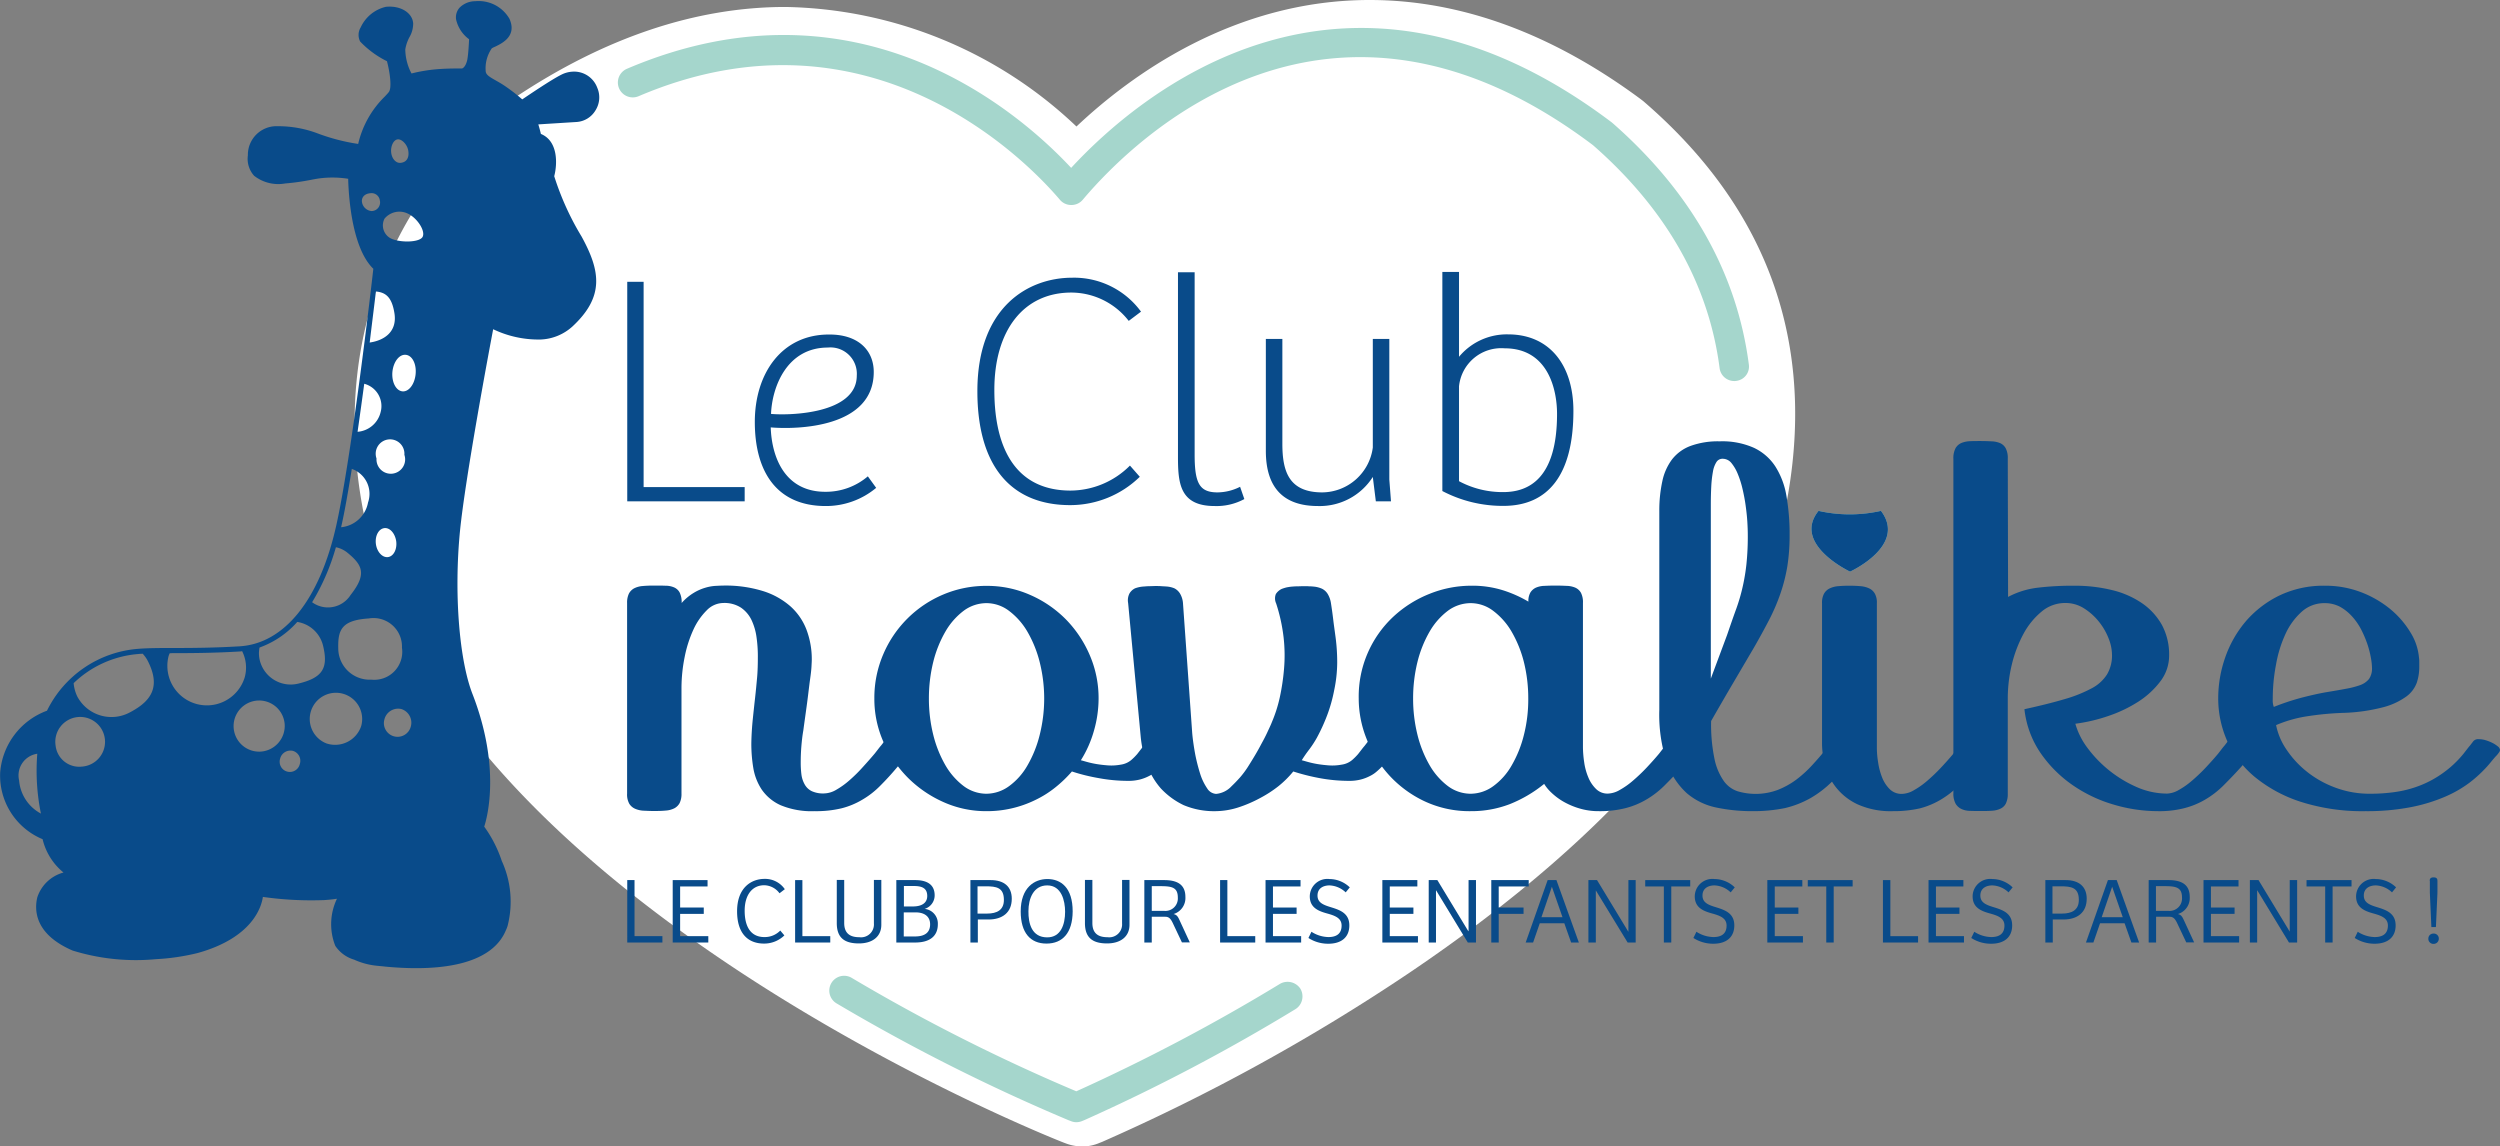 <svg xmlns="http://www.w3.org/2000/svg" xmlns:xlink="http://www.w3.org/1999/xlink" width="165.01" height="75.67" viewBox="0 0 165.01 75.67">
  <rect x="0" y="0" width="165.01" height="75.67" fill="#808080" stroke="none"/>
  <defs>
    <clipPath id="clip-Web_1920_1">
      <rect width="165.01" height="75.67"/>
    </clipPath>
  </defs>
  <g id="Web_1920_1" data-name="Web 1920 – 1" clip-path="url(#clip-Web_1920_1)">
    <g id="logo" transform="translate(-429.719 -349.02)">
      <g id="Group_1" data-name="Group 1">
        <path id="Path_1" data-name="Path 1" d="M501.15,424.69a3.083,3.083,0,0,1-1.08-.2l-.16-.06c-.39-.15-39.86-15.68-45.82-39.86-2.78-11.3.49-21.53,9.21-28.8l.06-.05a2.375,2.375,0,0,1,.3-.23c5.95-3.98,11.97-6.01,17.9-6.01a28.573,28.573,0,0,1,19.21,7.89c3.58-3.38,10.38-8.35,19.35-8.35,6.01,0,12.03,2.2,17.9,6.55.06.05.12.09.18.14l.08.07c8.57,7.42,11.62,16.82,9.04,27.94-2.35,10.17-10.64,20.1-24.61,29.53a130.486,130.486,0,0,1-20.25,11.14l-.18.07a2.822,2.822,0,0,1-1.13.23" fill="#fff"/>
        <path id="Path_2" data-name="Path 2" d="M501.15,421.72l-.16-.06c-.38-.15-38.42-15.13-44.01-37.8-2.13-8.63-.69-18.39,8.26-25.82l.08-.07c19.58-13.13,33.17,1.01,35.47,3.68,2.3-2.67,16.33-17.86,35.47-3.68l.08.07c8.88,7.68,10.05,16.56,8.09,25.03-5.25,22.66-42.73,38.44-43.11,38.59Z" fill="#fff"/>
        <path id="Path_3" data-name="Path 3" d="M545.15,373.08c-.78-6-3.78-11.34-8.93-15.88l-.13-.11c-17.78-13.42-31.36-1.66-35.67,3.01-3.46-3.71-14.15-13.01-29.32-6.54a.983.983,0,0,0,.77,1.81c15.4-6.57,25.87,4.55,27.81,6.84a.966.966,0,0,0,.75.34h0a.966.966,0,0,0,.75-.34c3.51-4.16,16.32-16.7,33.68-3.61l.08.07c4.78,4.21,7.57,9.14,8.28,14.65a.973.973,0,0,0,.97.85.615.615,0,0,0,.13-.01.951.951,0,0,0,.83-1.08" fill="#a5d6cc"/>
        <path id="Path_4" data-name="Path 4" d="M514.2,413.96a124.324,124.324,0,0,1-13.44,7.09,122.172,122.172,0,0,1-14.83-7.49.979.979,0,1,0-.99,1.69,125.711,125.711,0,0,0,15.31,7.71l.16.06a.889.889,0,0,0,.36.07,1,1,0,0,0,.38-.08l.17-.07a124.508,124.508,0,0,0,13.9-7.31.981.981,0,0,0,.44-.61,1,1,0,0,0-.11-.74,1.011,1.011,0,0,0-1.35-.32" fill="#a5d6cc"/>
      </g>
      <path id="Path_5" data-name="Path 5" d="M471.12,367.62h1.08v13.55h6.67v.94h-7.75Z" fill="#094b8a"/>
      <g id="Group_2" data-name="Group 2">
        <path id="Path_6" data-name="Path 6" d="M484.36,371.96c-2.7,0-3.68,2.59-3.75,4.38,1.18.11,5.66.02,5.66-2.53a1.739,1.739,0,0,0-1.91-1.85m3.03,1.61c0,3.68-5.01,3.81-6.8,3.66.07,2.05.98,4.25,3.6,4.25a4.26,4.26,0,0,0,2.81-1.02l.55.76a5.164,5.164,0,0,1-3.33,1.2c-3.27,0-4.68-2.31-4.68-5.55,0-3.22,1.79-5.77,4.88-5.77,1.95-.02,2.97,1.05,2.97,2.47" fill="#094b8a"/>
        <path id="Path_7" data-name="Path 7" d="M504.3,379.75l.65.74a6.585,6.585,0,0,1-4.6,1.87c-3.75,0-6.12-2.4-6.12-7.52,0-5.6,3.4-7.49,6.25-7.49a5.475,5.475,0,0,1,4.55,2.24l-.81.61a4.819,4.819,0,0,0-3.79-1.87c-3.14,0-5.08,2.48-5.08,6.43,0,4.14,1.61,6.64,5.03,6.64a5.57,5.57,0,0,0,3.92-1.65" fill="#094b8a"/>
        <path id="Path_8" data-name="Path 8" d="M508.57,366.99v12.05c0,1.9.33,2.48,1.52,2.48a3.367,3.367,0,0,0,1.48-.37l.28.81a3.852,3.852,0,0,1-1.96.46c-2.31,0-2.42-1.52-2.42-3.27V366.99Z" fill="#094b8a"/>
        <path id="Path_9" data-name="Path 9" d="M521.42,371.39v9.28l.11,1.44h-1l-.2-1.61a4.151,4.151,0,0,1-3.62,1.92c-2.27,0-3.44-1.2-3.44-3.64v-7.39h1.09v6.91c0,1.81.41,3.22,2.64,3.22a3.4,3.4,0,0,0,3.33-2.96v-7.17Z" fill="#094b8a"/>
        <path id="Path_10" data-name="Path 10" d="M526.02,380.78a6.068,6.068,0,0,0,2.92.72c1.68,0,3.55-.89,3.55-5.16,0-1.61-.59-4.33-3.46-4.33a2.8,2.8,0,0,0-3.01,2.51v6.26Zm-1.09-13.81h1.09v5.6a4.1,4.1,0,0,1,3.24-1.48c2.72,0,4.31,2.01,4.31,5.05,0,4.27-1.7,6.27-4.62,6.27a8.563,8.563,0,0,1-4.03-.98V366.97Z" fill="#094b8a"/>
        <path id="Path_11" data-name="Path 11" d="M488.96,399.63c-.39.47-.77.88-1.14,1.25a5.624,5.624,0,0,1-1.18.92,5.075,5.075,0,0,1-1.37.57,7.138,7.138,0,0,1-1.78.19,5.329,5.329,0,0,1-2.24-.39,3.011,3.011,0,0,1-1.25-1.03,3.662,3.662,0,0,1-.56-1.43,9.659,9.659,0,0,1-.13-1.62c.01-.61.05-1.16.1-1.64s.1-.95.15-1.39.09-.88.13-1.31.05-.91.05-1.43a8.9,8.9,0,0,0-.09-1.26,3.853,3.853,0,0,0-.33-1.12,2.081,2.081,0,0,0-.69-.81,2,2,0,0,0-1.17-.31,1.548,1.548,0,0,0-1.09.48,4.312,4.312,0,0,0-.88,1.27,8.012,8.012,0,0,0-.58,1.81,10.413,10.413,0,0,0-.21,2.11v6.91a1.368,1.368,0,0,1-.12.62.844.844,0,0,1-.35.35,1.48,1.48,0,0,1-.56.15c-.22.02-.48.03-.77.03-.23,0-.45-.01-.67-.02a1.6,1.6,0,0,1-.57-.12.863.863,0,0,1-.4-.33,1.246,1.246,0,0,1-.15-.68V388.82a1.368,1.368,0,0,1,.12-.62.844.844,0,0,1,.35-.35,1.48,1.48,0,0,1,.56-.15q.33-.03.75-.03c.27,0,.52,0,.75.01a1.413,1.413,0,0,1,.57.11.762.762,0,0,1,.37.34,1.435,1.435,0,0,1,.13.69,3.432,3.432,0,0,1,.8-.67,3.187,3.187,0,0,1,.77-.34,2.955,2.955,0,0,1,.68-.12c.21-.01.38-.02.51-.02a8.329,8.329,0,0,1,2.6.36,5.006,5.006,0,0,1,1.81,1,3.968,3.968,0,0,1,1.07,1.55,5.544,5.544,0,0,1,.35,1.99c0,.1-.01.25-.02.45s-.04.47-.09.82-.1.8-.17,1.35-.17,1.23-.28,2.05c-.06.34-.1.7-.13,1.07s-.04.73-.04,1.08a6.264,6.264,0,0,0,.05.78,1.8,1.8,0,0,0,.22.64,1.063,1.063,0,0,0,.46.43,1.782,1.782,0,0,0,.8.15,1.647,1.647,0,0,0,.83-.25,5.283,5.283,0,0,0,.87-.63,9.809,9.809,0,0,0,.86-.85c.28-.31.55-.61.8-.91l.21-.27c.07-.09.13-.17.21-.26l.24-.31a.409.409,0,0,1,.35-.12,1.56,1.56,0,0,1,.46.07,3.014,3.014,0,0,1,.45.18,1.928,1.928,0,0,1,.35.23.343.343,0,0,1,.14.23.509.509,0,0,1-.02.09,1.647,1.647,0,0,1-.26.33c-.1.11-.2.23-.29.34-.14.14-.24.26-.34.37" fill="#094b8a"/>
        <path id="Path_12" data-name="Path 12" d="M491.03,395.12a9.883,9.883,0,0,0,.29,2.41,7.736,7.736,0,0,0,.8,2,4.61,4.61,0,0,0,1.2,1.37,2.521,2.521,0,0,0,1.51.51,2.564,2.564,0,0,0,1.49-.5,4.346,4.346,0,0,0,1.21-1.36,7.673,7.673,0,0,0,.81-2.01,9.871,9.871,0,0,0,0-4.83,7.742,7.742,0,0,0-.81-2,4.637,4.637,0,0,0-1.21-1.37,2.464,2.464,0,0,0-1.49-.51,2.526,2.526,0,0,0-1.5.5,4.568,4.568,0,0,0-1.2,1.36,7.673,7.673,0,0,0-.81,2.01,10.027,10.027,0,0,0-.29,2.42m9.44,4.82a8.206,8.206,0,0,1-1.08,1.04,6.766,6.766,0,0,1-1.31.83,7.251,7.251,0,0,1-3.25.75,6.86,6.86,0,0,1-2.84-.6,7.8,7.8,0,0,1-2.35-1.61,7.9,7.9,0,0,1-1.61-2.36,6.965,6.965,0,0,1-.6-2.87,7.291,7.291,0,0,1,.59-2.92,7.436,7.436,0,0,1,3.96-3.94,7.252,7.252,0,0,1,2.85-.57,7.024,7.024,0,0,1,2.89.6,7.56,7.56,0,0,1,2.35,1.61,7.684,7.684,0,0,1,1.58,2.37,7.161,7.161,0,0,1,.58,2.88,7.745,7.745,0,0,1-.3,2.08,7.432,7.432,0,0,1-.87,1.97c.09.02.22.06.4.11a6.079,6.079,0,0,0,.63.14c.24.04.5.07.77.09a3.34,3.34,0,0,0,.83-.05,1.372,1.372,0,0,0,.69-.3,3.743,3.743,0,0,0,.4-.4l.21-.27c.07-.09.13-.17.21-.26l.24-.31a.409.409,0,0,1,.35-.12,1.56,1.56,0,0,1,.46.07,3.014,3.014,0,0,1,.45.18,1.928,1.928,0,0,1,.35.23.343.343,0,0,1,.14.23.509.509,0,0,1-.02.09,1.647,1.647,0,0,1-.26.33c-.1.11-.2.23-.29.34s-.19.23-.29.34c-.09.09-.19.19-.32.3a1.957,1.957,0,0,1-.45.3,2.783,2.783,0,0,1-.6.23,2.965,2.965,0,0,1-.75.09,10.7,10.7,0,0,1-2.02-.19,12.261,12.261,0,0,1-1.72-.43" fill="#094b8a"/>
        <path id="Path_13" data-name="Path 13" d="M515.08,399.94a6.543,6.543,0,0,1-.99.98,7.848,7.848,0,0,1-1.19.77,8.543,8.543,0,0,1-1.5.64,5.054,5.054,0,0,1-1.42.23,5.175,5.175,0,0,1-2.14-.4,5.02,5.02,0,0,1-1.5-1.1,4.891,4.891,0,0,1-.92-1.57,9.456,9.456,0,0,1-.26-.91,7.087,7.087,0,0,1-.15-.94l-.83-8.82a.981.981,0,0,1,.09-.63.869.869,0,0,1,.37-.34,2.04,2.04,0,0,1,.61-.12c.12-.01.24-.02.36-.02s.25-.01.38-.01.25,0,.37.01.22.01.33.02a1.666,1.666,0,0,1,.54.12.936.936,0,0,1,.37.34,1.462,1.462,0,0,1,.2.63l.61,8.59c.04.45.11.92.2,1.41a12.155,12.155,0,0,0,.33,1.29,3.656,3.656,0,0,0,.46.95.742.742,0,0,0,.59.36,1.589,1.589,0,0,0,1.02-.51c.19-.18.37-.37.55-.57a6.023,6.023,0,0,0,.51-.68c.33-.52.64-1.03.91-1.55.15-.27.28-.52.39-.76s.22-.46.3-.67a9.138,9.138,0,0,0,.52-1.63,14.608,14.608,0,0,0,.28-1.88,10.459,10.459,0,0,0-.03-2.09,11.365,11.365,0,0,0-.49-2.23.79.79,0,0,1-.02-.62.93.93,0,0,1,.39-.34,2.99,2.99,0,0,1,.32-.1c.11-.02.22-.04.34-.05s.26-.02.39-.02.26-.01.39-.01.25,0,.37.01a3.259,3.259,0,0,1,.33.02,1.733,1.733,0,0,1,.52.14.936.936,0,0,1,.37.34,1.642,1.642,0,0,1,.22.63c.06.38.11.75.15,1.09s.09.67.13.98a12.709,12.709,0,0,1,.13,1.83,9.064,9.064,0,0,1-.2,1.83,9.962,9.962,0,0,1-.46,1.64,12.294,12.294,0,0,1-.68,1.49,6.837,6.837,0,0,1-.5.77,8.252,8.252,0,0,0-.5.72c.09.02.22.06.4.11a6.079,6.079,0,0,0,.63.14c.24.04.5.07.77.09a3.313,3.313,0,0,0,.83-.05,1.372,1.372,0,0,0,.69-.3,3.749,3.749,0,0,0,.4-.4l.21-.27c.07-.09.13-.17.21-.26l.24-.31a.408.408,0,0,1,.35-.12,1.56,1.56,0,0,1,.46.07,3.016,3.016,0,0,1,.45.18,1.927,1.927,0,0,1,.35.23.343.343,0,0,1,.14.23.507.507,0,0,1-.02.09,2.216,2.216,0,0,1-.26.33c-.1.11-.2.23-.29.34s-.19.23-.29.34c-.09.09-.19.19-.32.3a1.957,1.957,0,0,1-.45.3,2.783,2.783,0,0,1-.6.23,2.965,2.965,0,0,1-.75.09,10.7,10.7,0,0,1-2.02-.19,13.738,13.738,0,0,1-1.69-.43" fill="#094b8a"/>
        <path id="Path_14" data-name="Path 14" d="M522.99,395.12a9.883,9.883,0,0,0,.29,2.41,7.737,7.737,0,0,0,.8,2,4.611,4.611,0,0,0,1.2,1.37,2.521,2.521,0,0,0,1.51.51,2.564,2.564,0,0,0,1.49-.5,4.346,4.346,0,0,0,1.21-1.36,7.672,7.672,0,0,0,.81-2.01,9.5,9.5,0,0,0,.29-2.42,9.883,9.883,0,0,0-.29-2.41,7.741,7.741,0,0,0-.81-2,4.637,4.637,0,0,0-1.21-1.37,2.465,2.465,0,0,0-1.49-.51,2.526,2.526,0,0,0-1.5.5,4.567,4.567,0,0,0-1.2,1.36,7.672,7.672,0,0,0-.81,2.01,10.03,10.03,0,0,0-.29,2.42m12.25,7.44a4.332,4.332,0,0,1-1.27-.18,4.9,4.9,0,0,1-1.06-.45,4.167,4.167,0,0,1-.79-.59,2.8,2.8,0,0,1-.48-.58,8.667,8.667,0,0,1-2.28,1.34,7.063,7.063,0,0,1-2.56.46,6.983,6.983,0,0,1-3.07-.66,7.474,7.474,0,0,1-2.33-1.72,7.781,7.781,0,0,1-1.48-2.39,7.165,7.165,0,0,1-.52-2.67,7.21,7.21,0,0,1,2.31-5.42,7.646,7.646,0,0,1,2.38-1.49,7.354,7.354,0,0,1,2.72-.53,6.741,6.741,0,0,1,2.14.31,8.124,8.124,0,0,1,1.65.74,1.114,1.114,0,0,1,.13-.6.857.857,0,0,1,.36-.32,1.487,1.487,0,0,1,.55-.12c.22-.01.46-.02.74-.02s.52.01.75.02a1.553,1.553,0,0,1,.57.12.812.812,0,0,1,.37.34,1.374,1.374,0,0,1,.13.67v9.52a7.041,7.041,0,0,0,.08.98,3.977,3.977,0,0,0,.27,1,2.251,2.251,0,0,0,.51.77,1.062,1.062,0,0,0,.79.31,1.652,1.652,0,0,0,.78-.24,5.229,5.229,0,0,0,.89-.63,11.74,11.74,0,0,0,.89-.85c.29-.31.56-.61.81-.91l.21-.27c.07-.09.13-.17.21-.26l.24-.31a.408.408,0,0,1,.35-.12,1.513,1.513,0,0,1,.46.07,3.016,3.016,0,0,1,.45.18,1.927,1.927,0,0,1,.35.23.343.343,0,0,1,.14.23.507.507,0,0,1-.02.09,2.216,2.216,0,0,1-.26.33c-.1.11-.2.23-.29.34s-.19.23-.29.34c-.42.47-.82.88-1.19,1.25a6.031,6.031,0,0,1-1.19.92,5.279,5.279,0,0,1-1.38.57,6.842,6.842,0,0,1-1.77.2" fill="#094b8a"/>
        <path id="Path_15" data-name="Path 15" d="M545.08,384.32c0-.24-.01-.52-.03-.86s-.06-.69-.11-1.06-.12-.74-.21-1.12a6.187,6.187,0,0,0-.32-1,2.774,2.774,0,0,0-.42-.71.739.739,0,0,0-.57-.27.468.468,0,0,0-.41.22,1.7,1.7,0,0,0-.23.63,7.48,7.48,0,0,0-.11.97c-.02.38-.03.79-.03,1.25v11.44l1.07-2.87c.23-.67.43-1.25.61-1.74a12.18,12.18,0,0,0,.42-1.44,13.03,13.03,0,0,0,.25-1.5,17.688,17.688,0,0,0,.09-1.94m.31,18.24a11.46,11.46,0,0,1-2.39-.24,4.35,4.35,0,0,1-1.95-.95,4.911,4.911,0,0,1-1.32-2.03,10.1,10.1,0,0,1-.49-3.47V382.76a9.078,9.078,0,0,1,.2-1.98,3.65,3.65,0,0,1,.65-1.45,2.773,2.773,0,0,1,1.22-.88,5.3,5.3,0,0,1,1.92-.3,5.117,5.117,0,0,1,2.26.43,3.435,3.435,0,0,1,1.41,1.23,5.2,5.2,0,0,1,.73,1.94,14.52,14.52,0,0,1,.21,2.59,13.015,13.015,0,0,1-.15,2.06,11.161,11.161,0,0,1-.46,1.81,13.048,13.048,0,0,1-.75,1.74q-.45.87-1.02,1.86c-.39.66-.81,1.38-1.27,2.16s-.97,1.66-1.53,2.64a11.169,11.169,0,0,0,.22,2.49,3.909,3.909,0,0,0,.61,1.46,1.816,1.816,0,0,0,.93.69,4.175,4.175,0,0,0,2.63-.09,5.279,5.279,0,0,0,1.23-.68,7.777,7.777,0,0,0,1.09-1c.35-.38.7-.79,1.05-1.22l.24-.31a.408.408,0,0,1,.35-.12,1.513,1.513,0,0,1,.46.07,3.016,3.016,0,0,1,.45.18,1.927,1.927,0,0,1,.35.23.343.343,0,0,1,.14.23.507.507,0,0,1-.02.09,2.216,2.216,0,0,1-.26.33c-.52.63-1.01,1.17-1.47,1.63a6.932,6.932,0,0,1-1.46,1.12,6.44,6.44,0,0,1-1.68.65,10.488,10.488,0,0,1-2.13.2" fill="#094b8a"/>
        <path id="Path_16" data-name="Path 16" d="M554.65,402.56a5.3,5.3,0,0,1-2.3-.44,3.91,3.91,0,0,1-2.16-2.55,5.592,5.592,0,0,1-.21-1.46v-9.28a1.241,1.241,0,0,1,.13-.62.834.834,0,0,1,.37-.35,1.589,1.589,0,0,1,.57-.15c.22-.02.46-.03.74-.03.26,0,.51.01.73.03a1.646,1.646,0,0,1,.58.15.834.834,0,0,1,.37.35,1.216,1.216,0,0,1,.13.62v9.52a5.834,5.834,0,0,0,.08.97,4.443,4.443,0,0,0,.26,1,2.228,2.228,0,0,0,.5.78,1.107,1.107,0,0,0,.82.32,1.652,1.652,0,0,0,.78-.24,5.229,5.229,0,0,0,.89-.63,11.74,11.74,0,0,0,.89-.85c.29-.31.56-.61.81-.91l.21-.27c.07-.09.13-.17.21-.26l.24-.31a.408.408,0,0,1,.35-.12,1.513,1.513,0,0,1,.46.07,3.016,3.016,0,0,1,.45.18,1.927,1.927,0,0,1,.35.23.343.343,0,0,1,.14.23.507.507,0,0,1-.02.09,2.216,2.216,0,0,1-.26.33c-.1.11-.2.23-.29.34s-.19.23-.29.34c-.42.47-.82.88-1.19,1.25a6.031,6.031,0,0,1-1.19.92,5.279,5.279,0,0,1-1.38.57,7.845,7.845,0,0,1-1.77.18" fill="#094b8a"/>
        <path id="Path_17" data-name="Path 17" d="M572.14,402.56a10.3,10.3,0,0,1-2.9-.43,9.331,9.331,0,0,1-2.72-1.29,8.3,8.3,0,0,1-2.11-2.11,6.312,6.312,0,0,1-1.07-2.9c1.05-.23,1.93-.45,2.67-.67a8.95,8.95,0,0,0,1.79-.72,2.646,2.646,0,0,0,1-.92,2.467,2.467,0,0,0,.32-1.29,3.008,3.008,0,0,0-.24-1.11,4.179,4.179,0,0,0-.66-1.11,3.931,3.931,0,0,0-.97-.85,2.26,2.26,0,0,0-1.21-.34,2.41,2.41,0,0,0-1.57.57,4.945,4.945,0,0,0-1.19,1.46,8.481,8.481,0,0,0-.77,2.02,9.592,9.592,0,0,0-.27,2.24v6.29a1.431,1.431,0,0,1-.12.64.743.743,0,0,1-.35.35,1.485,1.485,0,0,1-.56.14c-.22.02-.48.02-.77.02-.24,0-.48,0-.69-.01a1.361,1.361,0,0,1-.56-.12.875.875,0,0,1-.39-.35,1.364,1.364,0,0,1-.15-.71V379.3a1.389,1.389,0,0,1,.15-.71.828.828,0,0,1,.4-.34,1.7,1.7,0,0,1,.57-.11c.22-.01.44-.01.67-.01.26,0,.5.01.73.02a1.6,1.6,0,0,1,.57.12.783.783,0,0,1,.37.35,1.4,1.4,0,0,1,.13.67l.02,9.13a5.549,5.549,0,0,1,1.96-.61,19.521,19.521,0,0,1,2.42-.13,10.248,10.248,0,0,1,2.49.29,5.958,5.958,0,0,1,1.98.87,4.285,4.285,0,0,1,1.31,1.44,4.121,4.121,0,0,1,.47,1.99,2.793,2.793,0,0,1-.57,1.71,5.59,5.59,0,0,1-1.46,1.35,8.919,8.919,0,0,1-1.99.95,10.98,10.98,0,0,1-2.17.51,4.867,4.867,0,0,0,.79,1.58,8.088,8.088,0,0,0,3.26,2.6,5.006,5.006,0,0,0,2,.43,1.652,1.652,0,0,0,.78-.24,5.229,5.229,0,0,0,.89-.63,11.74,11.74,0,0,0,.89-.85c.29-.31.56-.61.81-.91l.21-.27c.07-.09.13-.17.21-.26l.24-.31a.408.408,0,0,1,.35-.12,1.513,1.513,0,0,1,.46.07,3.016,3.016,0,0,1,.45.18,1.927,1.927,0,0,1,.35.23.343.343,0,0,1,.14.23.507.507,0,0,1-.02.09,2.216,2.216,0,0,1-.26.33c-.1.11-.2.23-.3.34s-.19.23-.29.34c-.42.47-.82.88-1.19,1.25a6.031,6.031,0,0,1-1.19.92,5.279,5.279,0,0,1-1.38.57,6.61,6.61,0,0,1-1.76.2" fill="#094b8a"/>
        <path id="Path_18" data-name="Path 18" d="M583.17,388.83a2.214,2.214,0,0,0-1.51.55,4.443,4.443,0,0,0-1.07,1.44,8.146,8.146,0,0,0-.64,2.04,12,12,0,0,0-.22,2.32,1.2,1.2,0,0,0,.07.5,15.706,15.706,0,0,1,1.91-.63c.59-.15,1.12-.27,1.6-.35s.9-.15,1.26-.22a5.677,5.677,0,0,0,.93-.24,1.335,1.335,0,0,0,.58-.4,1.207,1.207,0,0,0,.2-.74,4.16,4.16,0,0,0-.08-.7,6.173,6.173,0,0,0-.24-.91,7.166,7.166,0,0,0-.41-.95,4.052,4.052,0,0,0-.6-.85,3.089,3.089,0,0,0-.78-.62,2.139,2.139,0,0,0-1-.24m2.68,13.73a13.372,13.372,0,0,1-4.28-.62,9.291,9.291,0,0,1-3.04-1.65,6.709,6.709,0,0,1-1.81-2.37,6.93,6.93,0,0,1-.59-2.8,8.151,8.151,0,0,1,.46-2.7,7.454,7.454,0,0,1,1.36-2.39,6.914,6.914,0,0,1,2.21-1.7,6.731,6.731,0,0,1,3.01-.65,6.589,6.589,0,0,1,2.42.44,6.911,6.911,0,0,1,1.93,1.13,6.062,6.062,0,0,1,1.31,1.53,3.759,3.759,0,0,1,.55,1.63,1.773,1.773,0,0,1,.02.32v.31a3.262,3.262,0,0,1-.16,1.03,1.969,1.969,0,0,1-.69.92,4.6,4.6,0,0,1-1.49.7,11.824,11.824,0,0,1-2.58.38,19.315,19.315,0,0,0-2.36.21,8.491,8.491,0,0,0-2.17.6,4.357,4.357,0,0,0,.69,1.62,6.409,6.409,0,0,0,1.35,1.46,6.721,6.721,0,0,0,1.88,1.05,6.445,6.445,0,0,0,2.31.4,11.52,11.52,0,0,0,1.67-.12,7.311,7.311,0,0,0,1.59-.42,6.838,6.838,0,0,0,1.5-.81,6.922,6.922,0,0,0,1.38-1.29l.21-.27c.07-.09.13-.17.21-.26l.24-.31a.421.421,0,0,1,.35-.12,1.513,1.513,0,0,1,.46.07,3.016,3.016,0,0,1,.45.18,1.927,1.927,0,0,1,.35.23.343.343,0,0,1,.14.23.507.507,0,0,1-.02.09,1.646,1.646,0,0,1-.26.33c-.1.11-.2.23-.29.34s-.19.23-.29.34a8.571,8.571,0,0,1-1.1,1.02,7.781,7.781,0,0,1-1.63.95,11.067,11.067,0,0,1-2.27.7,15.12,15.12,0,0,1-3.02.27" fill="#094b8a"/>
      </g>
      <g id="Group_3" data-name="Group 3">
        <path id="Path_19" data-name="Path 19" d="M455.09,396.51a.933.933,0,0,1,1.12-.69.945.945,0,0,1,.62,1.17.9.9,0,1,1-1.74-.48m-3.04-4.56c-.05-1.31.15-1.99,2.01-2.11a1.88,1.88,0,0,1,2.19,1.93,1.848,1.848,0,0,1-2.02,2.11,2.075,2.075,0,0,1-2.18-1.93m-19.63,10.77a2.731,2.731,0,0,1-1.44-2.19,1.444,1.444,0,0,1,1.2-1.76,14.2,14.2,0,0,0,.24,3.95m.97-4.48a1.641,1.641,0,1,1,1.72,1.38,1.566,1.566,0,0,1-1.72-1.38m13.52.39a1.688,1.688,0,1,1,1.6-1.79,1.7,1.7,0,0,1-1.6,1.79m1.3.46a.7.7,0,0,1,.84-.51.682.682,0,0,1,.46.86.674.674,0,1,1-1.3-.35m3.06-1a1.73,1.73,0,1,1,2.29-1.15,1.813,1.813,0,0,1-2.29,1.15m2.49-23.74a1.523,1.523,0,0,1,1.08,1.88,1.7,1.7,0,0,1-1.52,1.29c.15-1.05.3-2.13.44-3.17m1.78-9.58a.969.969,0,0,1-.44-1.32,1.278,1.278,0,0,1,1.56-.32c.6.29,1.14,1.12.96,1.51s-1.47.41-2.08.13m.08,8.79c.07-.67.46-1.17.89-1.12s.71.62.64,1.29-.46,1.17-.88,1.12-.71-.62-.65-1.29m-1.41-11.79a.548.548,0,0,1,.58.48.566.566,0,0,1-.55.7.7.7,0,0,1-.63-.6c-.04-.29.16-.56.6-.58m2.46-2.78c.06.41-.09.75-.53.78-.28.02-.55-.26-.6-.67s.14-.84.42-.88.66.36.71.77m-2.14,9.27c.68.06,1.07.41,1.23,1.48.16,1.14-.62,1.74-1.64,1.89.16-1.33.31-2.51.41-3.37m1.34,16.48c.07.53-.17,1-.54,1.05s-.73-.34-.8-.86c-.07-.54.18-1,.55-1.05s.71.34.79.86m-1.3-5.46a.948.948,0,1,1,1.84-.24.946.946,0,1,1-1.84.24m-2.33,4.51c.23-1,.46-2.34.7-3.82a1.743,1.743,0,0,1,1.07,2.22,2,2,0,0,1-1.78,1.63.037.037,0,0,0,.01-.03m-.35,1.35a1.776,1.776,0,0,1,.76.36c.97.8,1.32,1.39.21,2.79a1.767,1.767,0,0,1-2.54.48,14.733,14.733,0,0,0,1.57-3.63m-2.55,4.93a2.082,2.082,0,0,1,1.69,1.52c.38,1.51,0,2.15-1.58,2.54a2.1,2.1,0,0,1-2.58-1.51,1.925,1.925,0,0,1-.02-.86,6.081,6.081,0,0,0,2.49-1.69m-8.08,2.06c1.16,0,2.59-.01,4.29-.11a.773.773,0,0,0,.15-.02,2.4,2.4,0,0,1,.17,1.73,2.609,2.609,0,0,1-5.03-1.38,1.3,1.3,0,0,1,.08-.21c.11-.01.22-.01.34-.01m-2.12.04a2.4,2.4,0,0,1,.3.41c.9,1.71.33,2.68-1.13,3.45a2.557,2.557,0,0,1-3.48-1.02,2.48,2.48,0,0,1-.25-.9,6.943,6.943,0,0,1,4.24-1.92,3.038,3.038,0,0,1,.32-.02m30-37.36a1.629,1.629,0,0,0-1.64-1.06,1.833,1.833,0,0,0-.71.19c-.67.33-2.17,1.35-2.6,1.64a11.929,11.929,0,0,0-1.29-.98c-.16-.1-.3-.18-.44-.26-.43-.24-.65-.38-.68-.59a2.307,2.307,0,0,1,.4-1.54,1.234,1.234,0,0,1,.2-.1c.48-.23,1.47-.7.97-1.84a2.343,2.343,0,0,0-2.26-1.17,1.456,1.456,0,0,0-1.04.43.965.965,0,0,0-.23.76,2.217,2.217,0,0,0,.86,1.32c-.01.25-.05.98-.11,1.31-.07.39-.25.61-.37.62h-.21c-.25,0-.67,0-1.15.03a10.378,10.378,0,0,0-1.96.3,3.475,3.475,0,0,1-.41-1.59,2.6,2.6,0,0,1,.27-.8,1.776,1.776,0,0,0,.25-.91c-.04-.7-.83-1.2-1.8-1.1a2.44,2.44,0,0,0-1.66,1.35.96.96,0,0,0-.04.94,6.254,6.254,0,0,0,1.77,1.3c.19.71.34,1.77.12,2.04-.06.08-.15.17-.25.28a6.372,6.372,0,0,0-1.77,3.14,13.1,13.1,0,0,1-2.61-.67,7.379,7.379,0,0,0-2.7-.5,1.89,1.89,0,0,0-1.97,1.92,1.673,1.673,0,0,0,.41,1.35,2.587,2.587,0,0,0,2.05.51,15.533,15.533,0,0,0,1.76-.25c.16-.03.32-.06.46-.08a6.7,6.7,0,0,1,1.94.02c.02.8.17,4.5,1.66,5.94-.12,1.1-1.43,12.41-2.45,16.96-1.09,4.88-3.42,7.78-6.38,7.96-1.69.1-3.12.11-4.27.11-.97,0-1.78,0-2.48.06a7.328,7.328,0,0,0-5.96,4.08,4.732,4.732,0,0,0-3.09,4.08,4.545,4.545,0,0,0,2.8,4.4,4.055,4.055,0,0,0,1.38,2.2,2.507,2.507,0,0,0-1.73,1.64c-.2.85-.17,2.43,2.33,3.51a14.139,14.139,0,0,0,5.5.57,14.754,14.754,0,0,0,2.73-.4c3.66-1.01,4.24-3.07,4.33-3.71a22.736,22.736,0,0,0,4.04.21c.31-.02.6-.05.85-.09a3.879,3.879,0,0,0-.11,3.11,2.253,2.253,0,0,0,1.24.91,4.713,4.713,0,0,0,1.47.4c.17.02.33.03.5.05.03,0,.06.01.08.01h.01c3.99.38,7.12-.26,7.98-2.45h.01c0-.02.01-.03.01-.04a1.605,1.605,0,0,0,.1-.31,6.452,6.452,0,0,0-.41-4.17,8.373,8.373,0,0,0-1.16-2.27c.2-.61,1.1-3.91-.77-8.74-.89-2.27-1.23-6.7-.83-10.77.35-3.51,1.91-11.85,2.19-13.32a6.929,6.929,0,0,0,3.12.68,3.316,3.316,0,0,0,2.1-.85c2.15-1.99,1.85-3.69.62-5.94a18.368,18.368,0,0,1-1.81-3.99c.21-.79.27-2.32-.88-2.79-.03-.14-.1-.4-.17-.63l2.55-.16a1.57,1.57,0,0,0,1.22-.76,1.6,1.6,0,0,0,.12-1.5" fill="#094b8a"/>
        <path id="Path_20" data-name="Path 20" d="M551.83,386.75s-3.85-1.81-2.08-4.01a9.34,9.34,0,0,0,4.12,0c1.74,2.29-2.04,4.01-2.04,4.01" fill="#a5d6cc"/>
        <path id="Path_21" data-name="Path 21" d="M551.83,386.75s-3.85-1.81-2.08-4.01a9.34,9.34,0,0,0,4.12,0c1.74,2.29-2.04,4.01-2.04,4.01" fill="#094b8a"/>
      </g>
      <g id="Group_11" data-name="Group 11">
        <g id="Group_4" data-name="Group 4">
          <path id="Path_22" data-name="Path 22" d="M481.22,410.44l.27.32a1.908,1.908,0,0,1-1.34.54c-1.08,0-1.78-.69-1.78-2.13,0-1.6.98-2.14,1.81-2.14a1.586,1.586,0,0,1,1.34.68l-.35.27a1.279,1.279,0,0,0-1.01-.53c-.79,0-1.29.64-1.29,1.68,0,1.08.42,1.74,1.3,1.74a1.418,1.418,0,0,0,1.05-.43" fill="#094b8a"/>
        </g>
        <path id="Path_23" data-name="Path 23" d="M482.2,407.11h.48v3.7h1.84v.42H482.2Z" fill="#094b8a"/>
        <g id="Group_5" data-name="Group 5">
          <path id="Path_24" data-name="Path 24" d="M485.44,407.11v2.83c0,.72.42.94,1,.94a.85.85,0,0,0,.96-.91V407.1h.49v2.96c0,.79-.6,1.23-1.48,1.23-.96,0-1.46-.38-1.46-1.34V407.1h.49Z" fill="#094b8a"/>
          <path id="Path_25" data-name="Path 25" d="M489.37,410.83h.74c.76,0,1-.35,1-.8,0-.51-.36-.79-.97-.79h-.77Zm0-1.98h.6c.67,0,.95-.29.95-.69,0-.55-.39-.66-.9-.66h-.64v1.35Zm.75-1.74c.65,0,1.29.2,1.29,1.01a.933.933,0,0,1-.66.89.971.971,0,0,1,.87,1.01c0,.79-.53,1.21-1.5,1.21h-1.24v-4.12h1.24Z" fill="#094b8a"/>
          <path id="Path_26" data-name="Path 26" d="M494.87,409.32c.66,0,1.11-.24,1.11-.9,0-.82-.49-.9-1.2-.9h-.54v1.8Zm-.61,1.91h-.49v-4.12h1.34c.87,0,1.39.42,1.39,1.23,0,.92-.63,1.37-1.53,1.37h-.71v1.52Z" fill="#094b8a"/>
          <path id="Path_27" data-name="Path 27" d="M498.84,410.89c.9,0,1.18-.85,1.18-1.69,0-.73-.24-1.74-1.18-1.74-.9,0-1.24.86-1.24,1.7-.01.82.22,1.73,1.24,1.73m-.05.41c-1.06,0-1.7-.71-1.7-2.12,0-1.59.92-2.14,1.76-2.14.89,0,1.67.56,1.67,2.14-.01,1.42-.67,2.12-1.73,2.12" fill="#094b8a"/>
          <path id="Path_28" data-name="Path 28" d="M501.82,407.11v2.83c0,.72.42.94,1,.94a.85.85,0,0,0,.96-.91V407.1h.49v2.96c0,.79-.6,1.23-1.48,1.23-.96,0-1.46-.38-1.46-1.34V407.1h.49Z" fill="#094b8a"/>
          <path id="Path_29" data-name="Path 29" d="M506.55,409.14a.823.823,0,0,0,.91-.88c0-.69-.42-.75-1.18-.75h-.54v1.63Zm-.81,2.09h-.49v-4.12h1.31c.87,0,1.4.3,1.4,1.11a1.106,1.106,0,0,1-.78,1.13c.22.06.28.16.4.42l.67,1.45h-.52l-.61-1.29c-.11-.22-.22-.4-.48-.4h-.9v1.7Z" fill="#094b8a"/>
        </g>
        <path id="Path_30" data-name="Path 30" d="M510.25,407.11h.48v3.7h1.84v.42h-2.32Z" fill="#094b8a"/>
        <path id="Path_31" data-name="Path 31" d="M513.25,407.11h2.31v.42h-1.82v1.39h1.56v.42h-1.56v1.47h1.86v.42h-2.35Z" fill="#094b8a"/>
        <g id="Group_6" data-name="Group 6">
          <path id="Path_32" data-name="Path 32" d="M516.28,410.52a2.137,2.137,0,0,0,1.12.35c.41,0,.87-.13.87-.76,0-.49-.43-.65-.93-.79-.59-.16-1.17-.38-1.17-1.14a1.161,1.161,0,0,1,1.3-1.14,1.947,1.947,0,0,1,1.34.55l-.27.33a1.639,1.639,0,0,0-1.07-.46c-.35,0-.79.15-.79.67,0,.49.42.63.95.79.57.18,1.15.4,1.15,1.18s-.52,1.21-1.39,1.21a2.388,2.388,0,0,1-1.31-.38Z" fill="#094b8a"/>
        </g>
        <path id="Path_33" data-name="Path 33" d="M520.96,407.11h2.31v.42h-1.82v1.39h1.56v.42h-1.56v1.47h1.86v.42h-2.35Z" fill="#094b8a"/>
        <path id="Path_34" data-name="Path 34" d="M527.14,407.11v4.12h-.54l-2.09-3.44h-.01v3.44h-.48v-4.12h.57l2.06,3.4h0v-3.4Z" fill="#094b8a"/>
        <path id="Path_35" data-name="Path 35" d="M530.62,407.11v.42h-1.98v1.39h1.64v.42h-1.64v1.89h-.49v-4.12Z" fill="#094b8a"/>
        <path id="Path_36" data-name="Path 36" d="M531.46,409.56h1.39l-.7-2.01Zm-1.04,1.67,1.45-4.12h.58l1.48,4.12h-.51l-.45-1.27h-1.62l-.44,1.27Z" fill="#094b8a"/>
        <path id="Path_37" data-name="Path 37" d="M537.68,407.11v4.12h-.53l-2.1-3.44h0v3.44h-.49v-4.12h.57l2.06,3.4h.01v-3.4Z" fill="#094b8a"/>
        <path id="Path_38" data-name="Path 38" d="M541.28,407.11v.42h-1.25v3.7h-.49v-3.7h-1.23v-.42Z" fill="#094b8a"/>
        <g id="Group_7" data-name="Group 7">
          <path id="Path_39" data-name="Path 39" d="M541.69,410.52a2.137,2.137,0,0,0,1.12.35c.41,0,.87-.13.87-.76,0-.49-.43-.65-.93-.79-.59-.16-1.17-.38-1.17-1.14a1.161,1.161,0,0,1,1.3-1.14,1.947,1.947,0,0,1,1.34.55l-.27.33a1.639,1.639,0,0,0-1.07-.46c-.35,0-.79.15-.79.67,0,.49.42.63.95.79.57.18,1.15.4,1.15,1.18s-.52,1.21-1.39,1.21a2.418,2.418,0,0,1-1.31-.38Z" fill="#094b8a"/>
        </g>
        <path id="Path_40" data-name="Path 40" d="M546.37,407.11h2.31v.42h-1.82v1.39h1.56v.42h-1.56v1.47h1.86v.42h-2.35Z" fill="#094b8a"/>
        <path id="Path_41" data-name="Path 41" d="M552,407.11v.42h-1.25v3.7h-.49v-3.7h-1.22v-.42Z" fill="#094b8a"/>
        <path id="Path_42" data-name="Path 42" d="M554,407.11h.49v3.7h1.83v.42H554Z" fill="#094b8a"/>
        <path id="Path_43" data-name="Path 43" d="M557.01,407.11h2.3v.42H557.5v1.39h1.55v.42H557.5v1.47h1.85v.42h-2.34Z" fill="#094b8a"/>
        <g id="Group_8" data-name="Group 8">
          <path id="Path_44" data-name="Path 44" d="M560.03,410.52a2.137,2.137,0,0,0,1.12.35c.41,0,.87-.13.87-.76,0-.49-.43-.65-.93-.79-.59-.16-1.17-.38-1.17-1.14a1.161,1.161,0,0,1,1.3-1.14,1.947,1.947,0,0,1,1.34.55l-.27.33a1.639,1.639,0,0,0-1.07-.46c-.35,0-.79.15-.79.67,0,.49.42.63.95.79.57.18,1.15.4,1.15,1.18s-.52,1.21-1.39,1.21a2.388,2.388,0,0,1-1.31-.38Z" fill="#094b8a"/>
          <path id="Path_45" data-name="Path 45" d="M565.82,409.32c.66,0,1.11-.24,1.11-.9,0-.82-.49-.9-1.2-.9h-.54v1.8Zm-.61,1.91h-.49v-4.12h1.34c.87,0,1.39.42,1.39,1.23,0,.92-.63,1.37-1.53,1.37h-.71Z" fill="#094b8a"/>
        </g>
        <path id="Path_46" data-name="Path 46" d="M568.44,409.56h1.39l-.7-2.01Zm-1.04,1.67,1.45-4.12h.58l1.48,4.12h-.51l-.45-1.27h-1.62l-.44,1.27Z" fill="#094b8a"/>
        <g id="Group_9" data-name="Group 9">
          <path id="Path_47" data-name="Path 47" d="M572.83,409.14a.823.823,0,0,0,.91-.88c0-.69-.42-.75-1.18-.75h-.54v1.63Zm-.8,2.09h-.49v-4.12h1.31c.87,0,1.4.3,1.4,1.11a1.106,1.106,0,0,1-.78,1.13c.22.06.28.16.4.42l.67,1.45h-.52l-.61-1.29c-.11-.22-.22-.4-.48-.4h-.9Z" fill="#094b8a"/>
        </g>
        <path id="Path_48" data-name="Path 48" d="M575.16,407.11h2.31v.42h-1.82v1.39h1.56v.42h-1.56v1.47h1.86v.42h-2.35Z" fill="#094b8a"/>
        <path id="Path_49" data-name="Path 49" d="M581.34,407.11v4.12h-.54l-2.09-3.44h-.01v3.44h-.48v-4.12h.57l2.06,3.4h0v-3.4Z" fill="#094b8a"/>
        <path id="Path_50" data-name="Path 50" d="M584.93,407.11v.42h-1.25v3.7h-.49v-3.7h-1.23v-.42Z" fill="#094b8a"/>
        <path id="Path_51" data-name="Path 51" d="M585.34,410.52a2.137,2.137,0,0,0,1.12.35c.41,0,.87-.13.87-.76,0-.49-.43-.65-.93-.79-.59-.16-1.17-.38-1.17-1.14a1.161,1.161,0,0,1,1.3-1.14,1.947,1.947,0,0,1,1.34.55l-.27.33a1.639,1.639,0,0,0-1.07-.46c-.35,0-.79.15-.79.67,0,.49.42.63.95.79.57.18,1.15.4,1.15,1.18s-.52,1.21-1.39,1.21a2.418,2.418,0,0,1-1.31-.38Z" fill="#094b8a"/>
        <path id="Path_52" data-name="Path 52" d="M590.09,407.15c0-.12.05-.22.25-.22.22,0,.26.1.26.23v.79l-.1,2.26h-.3l-.1-2.26v-.8Zm.24,3.49a.329.329,0,0,1,.36.33.339.339,0,0,1-.34.35.331.331,0,0,1-.35-.35.326.326,0,0,1,.33-.33" fill="#094b8a"/>
        <g id="Group_10" data-name="Group 10">
          <path id="Path_53" data-name="Path 53" d="M471.12,407.11h.48v3.7h1.84v.42h-2.32Z" fill="#094b8a"/>
          <path id="Path_54" data-name="Path 54" d="M474.12,407.11h2.3v.42h-1.81v1.39h1.56v.42h-1.56v1.47h1.86v.42h-2.35Z" fill="#094b8a"/>
        </g>
      </g>
    </g>
  </g>
</svg>
